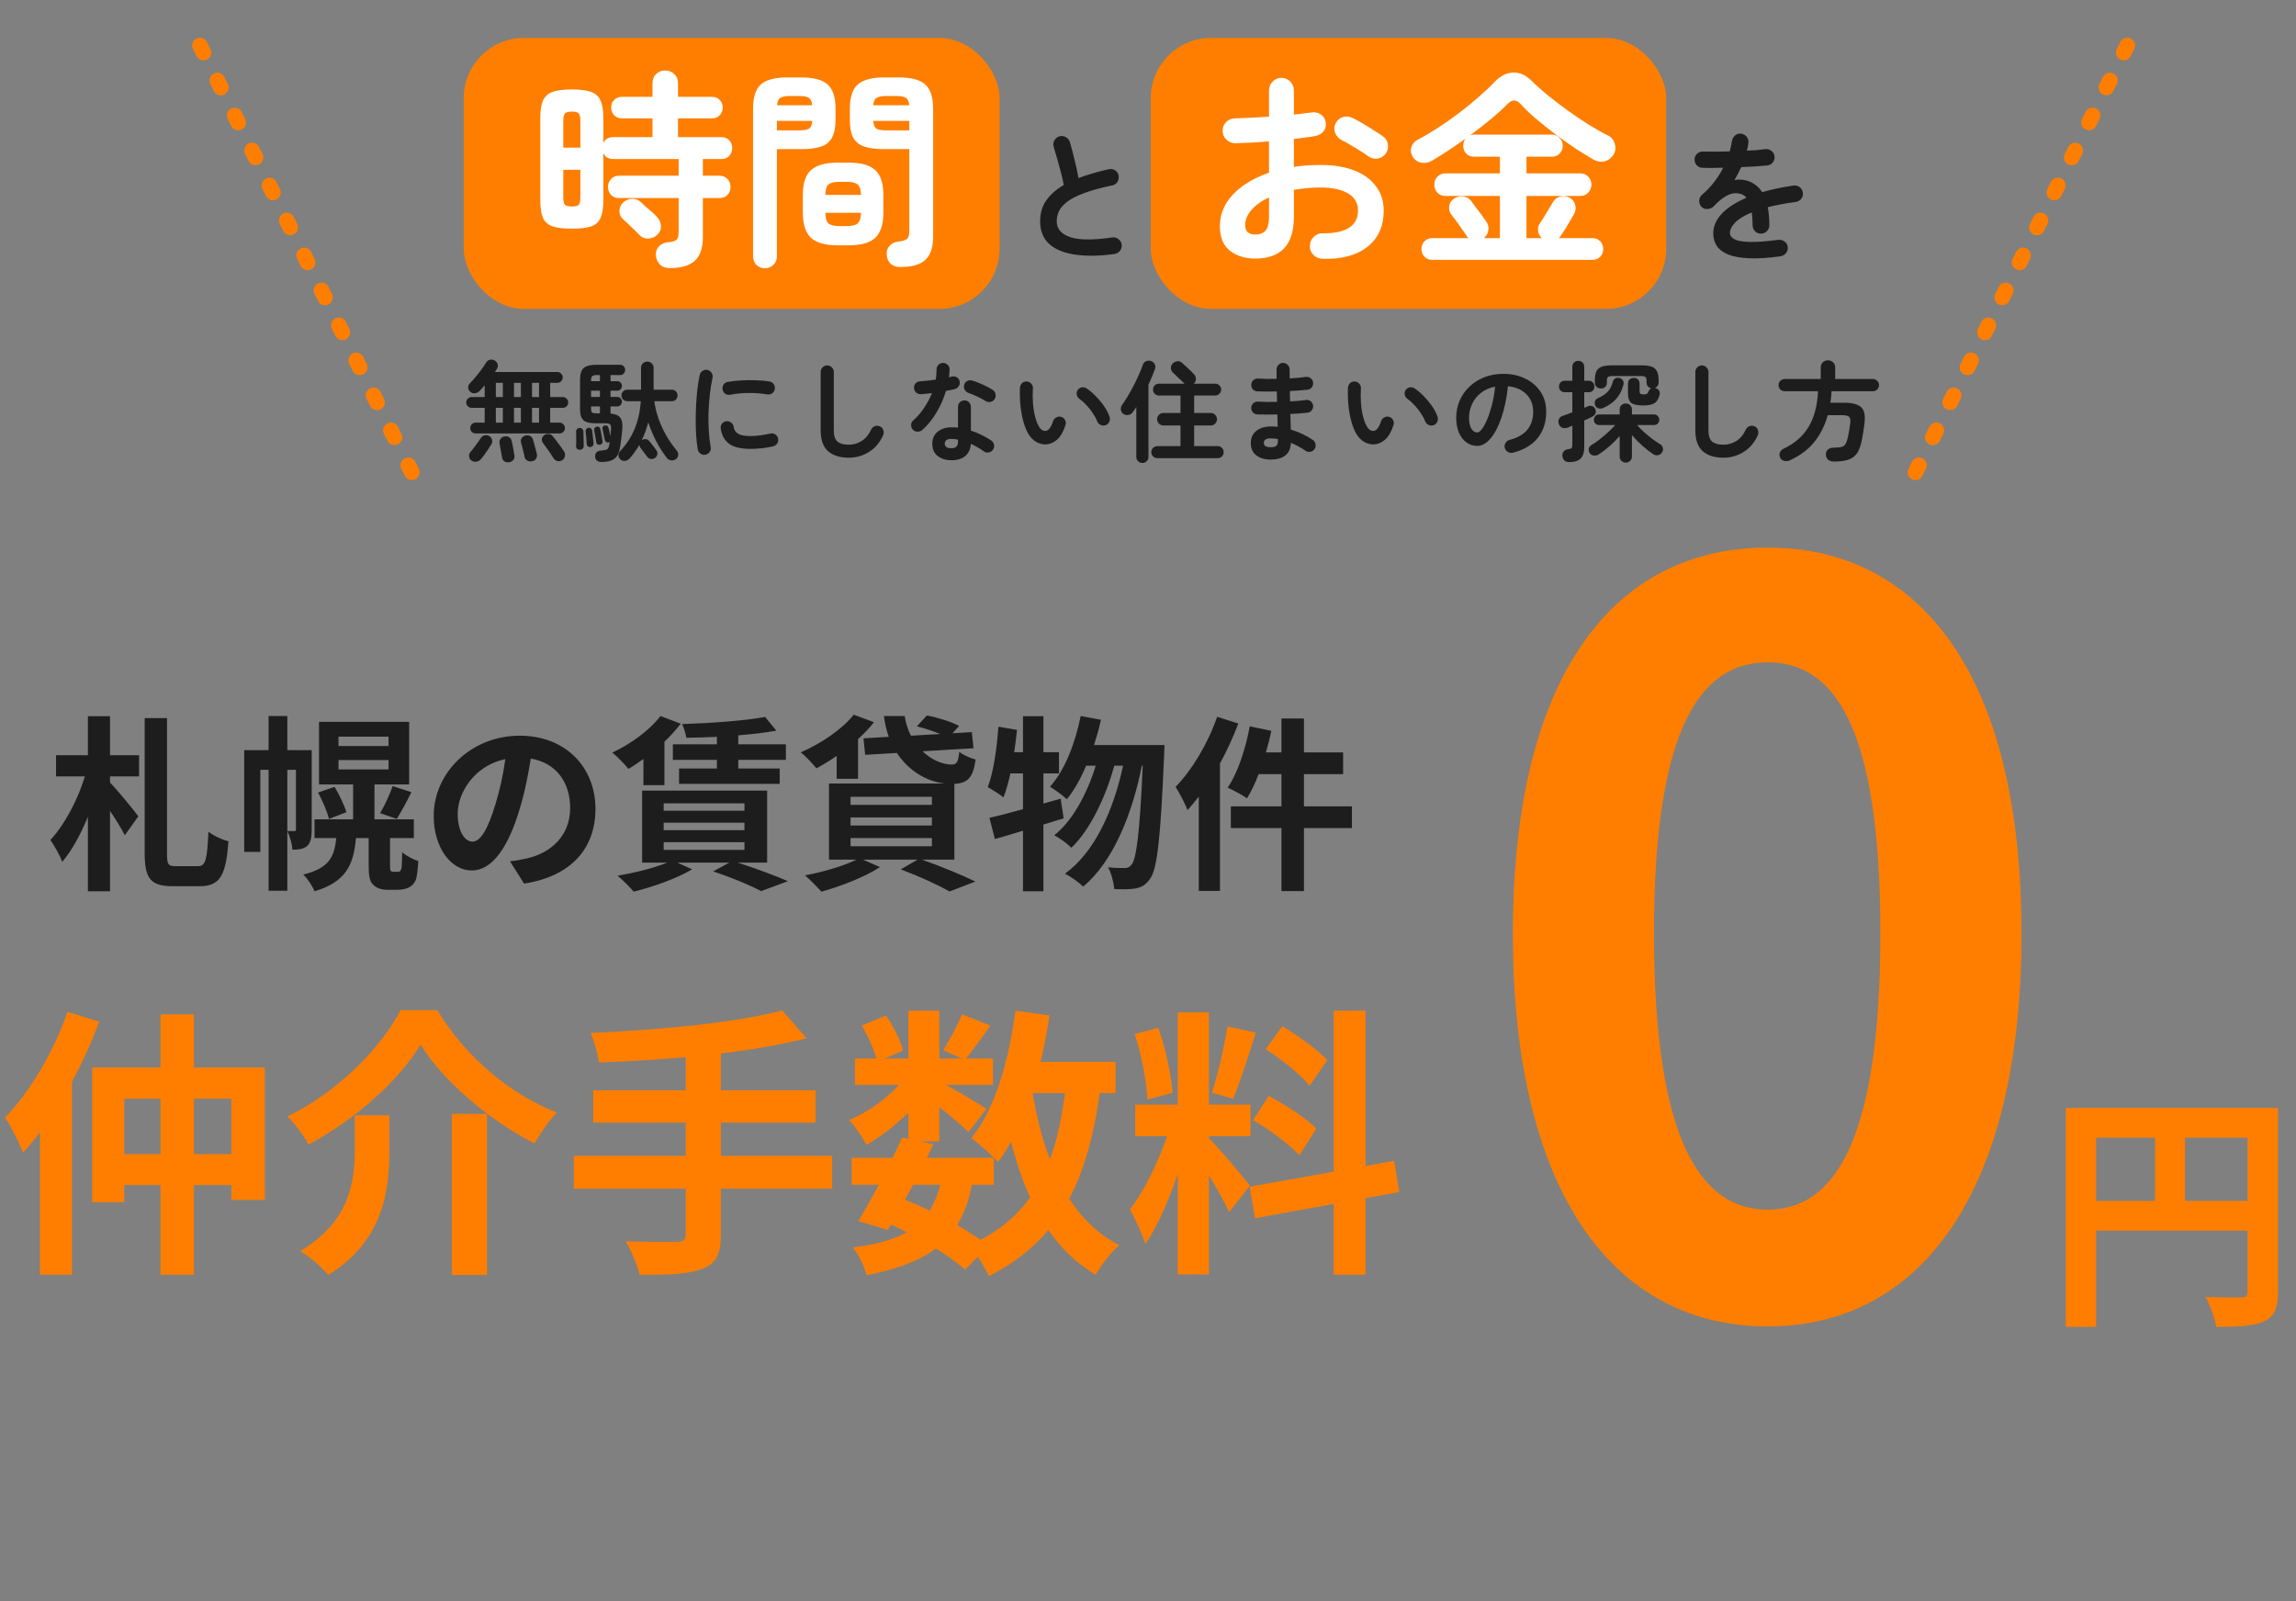 <svg width="294" height="205" viewBox="0 0 294 205" fill="none" xmlns="http://www.w3.org/2000/svg">
<rect x="0" y="0" width="294" height="205" fill="#808080" stroke="none"/>
<path d="M14.088 91.696V96.688H17.808V99.4H14.088V100.192C15 101.104 17.232 103.84 17.712 104.512L15.984 106.936C15.552 106.096 14.832 104.92 14.088 103.816V114.112H11.256V104.56C10.32 106.84 9.192 108.928 7.968 110.344C7.68 109.504 6.96 108.304 6.456 107.536C8.28 105.592 9.984 102.352 10.872 99.4H7.176V96.688H11.256V91.696H14.088ZM22.488 110.896H25.368C26.352 110.896 26.52 110.008 26.688 106.48C27.36 107.008 28.488 107.536 29.256 107.704C28.944 111.928 28.248 113.464 25.608 113.464H22.128C19.296 113.464 18.528 112.48 18.528 109.264V91.936H21.384V109.288C21.384 110.68 21.528 110.896 22.488 110.896ZM39.912 96.04V106.24C39.912 107.128 39.816 107.896 39.312 108.328C38.808 108.712 38.28 108.784 37.44 108.784C37.416 108.136 37.128 107.056 36.792 106.408H37.704C37.848 106.408 37.896 106.36 37.896 106.168V98.56H36.792V114.04H34.392V98.56H33.336V109.072H31.272V96.04H34.392V91.672H36.792V96.04H39.912ZM43.344 97.312V98.512H49.752V97.312H43.344ZM43.344 94.312V95.512H49.752V94.312H43.344ZM50.328 111.616H50.808C50.952 111.616 51.12 111.616 51.192 111.568C51.288 111.496 51.36 111.352 51.432 111.04C51.456 110.728 51.48 110.032 51.504 109.12C51.984 109.552 52.896 110.032 53.568 110.248C53.496 111.208 53.4 112.264 53.232 112.672C53.04 113.128 52.728 113.44 52.344 113.632C51.984 113.824 51.384 113.92 50.928 113.92H49.56C48.936 113.92 48.24 113.728 47.832 113.32C47.4 112.912 47.208 112.384 47.208 110.848V107.296H45.576C45.288 110.752 44.28 112.912 40.272 114.112C40.032 113.488 39.384 112.48 38.832 111.976C42.096 111.16 42.816 109.768 43.056 107.296H40.272V104.896H45.216V100.432H40.848V92.416H52.392V100.432H47.952V104.896H52.992V107.296H49.944V110.92C49.944 111.232 49.968 111.424 50.04 111.496C50.112 111.592 50.208 111.616 50.328 111.616ZM40.728 101.464L42.84 100.744C43.44 101.728 44.112 103.12 44.352 103.984L42.12 104.848C41.928 103.96 41.304 102.544 40.728 101.464ZM50.808 104.848L48.672 104.104C49.248 103.168 49.92 101.68 50.28 100.648L52.68 101.416C52.056 102.688 51.36 103.96 50.808 104.848ZM76.248 103.552C76.248 108.616 73.152 112.192 67.104 113.128L65.304 110.272C66.216 110.176 66.888 110.032 67.536 109.888C70.608 109.168 73.008 106.96 73.008 103.456C73.008 100.144 71.208 97.672 67.968 97.12C67.632 99.16 67.224 101.368 66.528 103.624C65.088 108.472 63.024 111.448 60.408 111.448C57.744 111.448 55.536 108.52 55.536 104.464C55.536 98.92 60.336 94.192 66.552 94.192C72.504 94.192 76.248 98.32 76.248 103.552ZM58.608 104.152C58.608 106.576 59.568 107.752 60.504 107.752C61.512 107.752 62.448 106.24 63.432 103C63.984 101.224 64.44 99.184 64.704 97.192C60.744 98.008 58.608 101.512 58.608 104.152ZM91.8 95.296V94.336C90.456 94.408 89.136 94.432 87.888 94.456C87.816 93.976 87.576 93.184 87.336 92.704C91.056 92.584 95.4 92.272 97.968 91.792L99.408 93.544C97.992 93.808 96.312 94 94.536 94.144V95.296H100.632V97.288H94.536V98.392H99.84V100.36H86.952V98.392H91.8V97.288H86.16V95.296H91.8ZM82.392 100.528V97.168C81.744 97.648 81.096 98.08 80.472 98.44C80.016 97.888 79.032 96.832 78.408 96.352C80.736 95.272 83.16 93.52 84.576 91.672L87.168 92.656C86.568 93.424 85.872 94.216 85.08 94.96V100.528H82.392ZM84.984 107.824V108.808H95.328V107.824H84.984ZM84.984 105.328V106.288H95.328V105.328H84.984ZM84.984 102.856V103.792H95.328V102.856H84.984ZM98.232 110.44H94.464C96.792 111.184 99.336 112.144 100.896 112.816L97.464 114.088C96.12 113.368 93.72 112.36 91.32 111.568L93.384 110.44H86.736L88.632 111.304C86.64 112.48 83.592 113.56 81.144 114.16C80.688 113.608 79.68 112.6 79.08 112.12C81.312 111.736 83.76 111.136 85.44 110.44H82.224V101.224H98.232V110.44ZM107.136 99.712V96.784C106.272 97.384 105.384 97.912 104.544 98.368C104.088 97.816 103.128 96.76 102.528 96.328C105.12 95.2 107.784 93.424 109.32 91.504L111.912 92.464C111.336 93.208 110.64 93.928 109.872 94.624V99.712H107.136ZM108.912 107.296V108.352H119.328V107.296H108.912ZM108.912 104.656V105.688H119.328V104.656H108.912ZM108.912 102.016V103.048H119.328V102.016H108.912ZM122.208 110.056H118.056C120.504 110.92 123.264 112.072 124.896 112.864L121.584 114.136C120.216 113.344 117.768 112.216 115.344 111.304L117.504 110.056H110.496L112.68 111.016C110.688 112.312 107.616 113.488 105.192 114.16C104.688 113.608 103.68 112.576 103.08 112.072C105.408 111.64 108.024 110.872 109.68 110.056H106.152V100.312H120.984C118.56 100.048 116.328 98.632 114.84 96.4L110.784 96.64L110.568 94.528L113.808 94.336C113.52 93.52 113.304 92.632 113.184 91.672H115.848C115.968 92.584 116.256 93.424 116.64 94.192L120.384 93.976C119.472 93.592 118.344 93.232 117.408 92.992L118.68 91.6C120 91.84 121.848 92.416 122.808 92.944L121.968 93.88L124.44 93.736L124.656 95.8L118.128 96.184C119.256 97.264 120.624 97.888 121.92 97.888C122.544 97.864 122.712 97.48 122.832 96.256C123.36 96.688 124.272 97.072 124.92 97.24C124.608 99.64 123.864 100.264 122.208 100.36V110.056ZM135.816 102.256L136.2 104.776C135.336 105.016 134.496 105.304 133.608 105.568V114.112H130.992V106.36C129.696 106.744 128.496 107.128 127.392 107.416L126.696 104.704C127.896 104.44 129.36 104.056 130.992 103.6V99.016H129.384C129.12 100.192 128.832 101.224 128.496 102.088C128.064 101.728 127.008 101.08 126.48 100.768C127.224 98.872 127.632 95.872 127.848 93.04L130.224 93.448C130.128 94.408 130.008 95.344 129.864 96.304H130.992V91.696H133.608V96.304H135.6V99.016H133.608V102.88L135.816 102.256ZM140.088 95.392H149.112C149.112 95.392 149.088 96.352 149.064 96.688C148.608 107.392 148.176 111.304 147.264 112.504C146.712 113.32 146.184 113.584 145.392 113.752C144.72 113.872 143.712 113.872 142.68 113.824C142.608 113.008 142.32 111.832 141.888 111.04C142.776 111.136 143.568 111.136 144.024 111.136C144.384 111.136 144.624 111.04 144.912 110.68C145.512 109.912 145.944 106.648 146.328 98.032H146.208C145.032 104.08 142.56 110.32 138.696 113.512C138.144 112.96 137.16 112.264 136.368 111.856C140.208 109.096 142.608 103.648 143.808 98.032H142.68C141.624 101.944 139.608 106.24 137.184 108.544C136.656 107.992 135.744 107.344 135 106.936C137.376 105.064 139.248 101.512 140.304 98.032H139.08C138.384 99.688 137.544 101.176 136.608 102.328C136.152 101.872 135.024 101.08 134.448 100.72C136.344 98.632 137.664 95.2 138.384 91.672L140.976 92.152C140.736 93.256 140.424 94.336 140.088 95.392ZM155.856 91.768L158.568 92.632C157.92 94.336 157.128 96.088 156.216 97.744V114.064H153.504V101.992C153.024 102.592 152.544 103.192 152.064 103.72C151.8 103 151.008 101.464 150.528 100.744C152.64 98.584 154.68 95.176 155.856 91.768ZM173.112 103.24V106.024H166.968V114.088H164.088V106.024H157.608V103.24H164.088V99.112H161.16C160.728 100.288 160.2 101.368 159.672 102.208C159.144 101.824 157.896 101.152 157.2 100.84C158.496 98.968 159.48 95.92 160.032 92.992L162.792 93.568C162.6 94.504 162.36 95.416 162.096 96.328H164.088V91.984H166.968V96.328H171.984V99.112H166.968V103.24H173.112Z" fill="#1D1D1D"/>
<path d="M8.64 129.544L12.708 130.804C10.44 136.924 6.804 143.44 2.952 147.58C2.556 146.5 1.368 144.124 0.648 143.08C3.816 139.804 6.876 134.692 8.64 129.544ZM5.112 139.552L9.18 135.448L9.216 135.484V163.204H5.112V139.552ZM11.808 136.672H33.912V153.628H29.628V140.668H15.912V153.916H11.808V136.672ZM14.112 147.76H31.896V151.72H14.112V147.76ZM20.556 129.868H24.84V163.204H20.556V129.868ZM53.856 133.756C51.048 138.364 45.54 143.332 39.492 146.536C38.952 145.456 37.728 143.836 36.792 142.936C43.2 139.876 48.816 134.116 51.3 129.328H55.98C59.688 135.412 65.412 140.164 71.316 142.432C70.2 143.584 69.228 145.06 68.436 146.392C62.676 143.476 56.772 138.436 53.856 133.756ZM57.852 142.612H62.352V163.24H57.852V142.612ZM45.432 142.792H49.86V147.256C49.86 152.368 49.14 158.812 42.048 163.24C41.292 162.304 39.6 160.864 38.448 160.18C44.784 156.4 45.432 151.324 45.432 147.148V142.792ZM100.152 129.364L103.284 132.928C95.868 134.836 85.5 135.736 76.68 136.024C76.572 134.944 76.032 133.18 75.636 132.244C84.312 131.884 94.248 130.948 100.152 129.364ZM75.96 139.588H104.436V143.728H75.96V139.588ZM73.476 147.976H106.56V152.188H73.476V147.976ZM87.804 134.44H92.304V158.092C92.304 160.648 91.656 161.8 89.928 162.448C88.2 163.132 85.572 163.24 81.9 163.204C81.612 161.98 80.784 160.036 80.136 158.92C82.8 159.028 85.824 158.992 86.652 158.992C87.48 158.992 87.804 158.74 87.804 158.02V134.44ZM109.044 148.228H127.26V151.684H109.044V148.228ZM109.476 135.52H127.152V138.904H109.476V135.52ZM115.524 145.636L119.52 146.5C117.756 150.208 115.416 154.6 113.688 157.48L109.908 156.328C111.6 153.556 113.976 149.056 115.524 145.636ZM120.636 150.64L124.596 150.964C123.3 158.524 119.52 161.548 110.952 163.276C110.7 162.088 109.908 160.576 109.188 159.712C116.352 158.812 119.484 156.544 120.636 150.64ZM123.192 129.868L126.828 131.308C125.64 132.928 124.488 134.584 123.552 135.7L120.78 134.44C121.608 133.18 122.616 131.236 123.192 129.868ZM116.316 129.4H120.276V146.14H116.316V129.4ZM110.34 131.308L113.436 130.012C114.408 131.38 115.308 133.216 115.632 134.512L112.32 135.952C112.068 134.692 111.24 132.784 110.34 131.308ZM116.424 137.212L119.232 138.904C117.432 141.748 113.976 144.88 110.952 146.572C110.448 145.636 109.512 144.196 108.72 143.404C111.636 142.216 114.876 139.66 116.424 137.212ZM119.916 138.256C121.212 138.868 125.316 141.28 126.324 141.964L124.02 144.952C122.688 143.62 119.484 141.064 117.9 139.948L119.916 138.256ZM129.636 135.952H142.848V139.948H129.636V135.952ZM130.032 129.4L134.388 130.012C133.272 137.464 131.112 144.376 127.8 148.768C127.116 147.976 125.352 146.428 124.38 145.708C127.404 142.036 129.168 135.844 130.032 129.4ZM136.548 138.4L140.976 138.796C139.428 151.108 135.72 158.812 126.612 163.384C126.18 162.34 124.92 160.36 124.128 159.424C132.336 155.824 135.468 149.056 136.548 138.4ZM132.084 139.156C133.524 148.264 136.692 156.04 143.316 159.424C142.308 160.288 140.94 162.016 140.292 163.204C133.056 158.884 129.924 150.532 128.16 139.768L132.084 139.156ZM113.076 156.364L115.38 153.412C119.628 155.032 124.128 157.552 126.576 159.496L123.588 162.556C121.284 160.54 117.108 158.02 113.076 156.364ZM150.804 129.616H154.8V163.168H150.804V129.616ZM145.368 141.424H160.128V145.456H145.368V141.424ZM150.048 143.584L152.424 144.736C151.272 149.56 149.04 155.824 146.664 159.28C146.268 157.948 145.332 156.04 144.684 154.816C146.844 152.152 149.04 147.148 150.048 143.584ZM154.728 145.672C155.772 146.608 159.264 150.784 160.056 151.792L157.392 155.176C156.456 153.124 154.044 149.128 152.748 147.364L154.728 145.672ZM145.296 132.388L148.32 131.596C149.256 134.224 149.976 137.644 150.156 139.912L146.916 140.776C146.844 138.508 146.16 135.016 145.296 132.388ZM157.176 131.416L160.812 132.208C159.876 135.124 158.796 138.544 157.896 140.668L155.196 139.912C155.916 137.608 156.78 133.972 157.176 131.416ZM170.784 129.4H174.852V163.204H170.784V129.4ZM160.02 151.936L178.524 148.624L179.172 152.62L160.704 155.968L160.02 151.936ZM162.072 134.332L164.196 131.38C166.212 132.604 168.768 134.404 169.956 135.736L167.688 139.012C166.608 137.608 164.088 135.628 162.072 134.332ZM160.452 143.404L162.468 140.308C164.556 141.424 167.256 143.152 168.552 144.484L166.392 147.904C165.168 146.572 162.54 144.628 160.452 143.404Z" fill="#FF7E00"/>
<path d="M264.528 141.848H289.648V145.656H268.4V169.88H264.528V141.848ZM287.792 141.848H291.696V165.368C291.696 167.448 291.248 168.536 289.904 169.176C288.592 169.784 286.672 169.88 283.792 169.88C283.632 168.792 282.96 167.032 282.416 166.04C284.272 166.136 286.352 166.104 286.992 166.104C287.6 166.104 287.792 165.912 287.792 165.336V141.848ZM266.64 153.752H289.68V157.56H266.64V153.752ZM275.952 143.928H279.792V155.64H275.952V143.928Z" fill="#FF7E00"/>
<path d="M226.35 169.82C206.72 169.82 193.72 152.79 193.72 119.51C193.72 86.36 206.72 70.11 226.35 70.11C245.85 70.11 258.85 86.36 258.85 119.51C258.85 152.79 245.85 169.82 226.35 169.82ZM226.35 154.87C234.67 154.87 240.78 146.55 240.78 119.51C240.78 92.6 234.67 84.8 226.35 84.8C218.03 84.8 211.79 92.6 211.79 119.51C211.79 146.55 218.03 154.87 226.35 154.87Z" fill="#FF7E00"/>
<rect x="59.381" y="4.855" width="68.618" height="34.694" rx="7.71" fill="#FF7E00"/>
<rect x="147.357" y="4.855" width="66" height="34.694" rx="7.71" fill="#FF7E00"/>
<path d="M85.792 34.322C85.234 34.322 84.802 34.169 84.496 33.863C84.208 33.557 84.037 33.179 83.983 32.729C83.947 32.261 84.073 31.874 84.361 31.568C84.667 31.244 85.045 31.064 85.495 31.028C86.071 30.974 86.449 30.866 86.629 30.704C86.809 30.524 86.899 30.182 86.899 29.678V25.358H79.285C78.835 25.358 78.484 25.223 78.232 24.953C77.98 24.665 77.854 24.323 77.854 23.927C77.854 23.531 77.98 23.198 78.232 22.928C78.484 22.64 78.835 22.496 79.285 22.496H86.899V20.363H78.529C77.917 20.363 77.494 20.111 77.26 19.607V25.628C77.26 26.582 77.143 27.329 76.909 27.869C76.693 28.391 76.297 28.76 75.721 28.976C75.145 29.174 74.317 29.273 73.237 29.273C72.157 29.273 71.32 29.174 70.726 28.976C70.15 28.76 69.745 28.391 69.511 27.869C69.295 27.329 69.187 26.582 69.187 25.628V15.125C69.187 14.171 69.295 13.433 69.511 12.911C69.745 12.371 70.15 11.993 70.726 11.777C71.32 11.561 72.157 11.453 73.237 11.453C74.317 11.453 75.145 11.561 75.721 11.777C76.297 11.993 76.693 12.371 76.909 12.911C77.143 13.433 77.26 14.171 77.26 15.125V18.311C77.494 17.807 77.917 17.555 78.529 17.555H83.551V15.152H79.636C79.222 15.152 78.889 15.017 78.637 14.747C78.385 14.477 78.259 14.153 78.259 13.775C78.259 13.379 78.385 13.055 78.637 12.803C78.889 12.533 79.222 12.398 79.636 12.398H83.551V10.67C83.551 10.166 83.704 9.77 84.01 9.482C84.334 9.176 84.721 9.023 85.171 9.023C85.639 9.023 86.026 9.176 86.332 9.482C86.656 9.77 86.818 10.166 86.818 10.67V12.398H91.165C91.597 12.398 91.93 12.533 92.164 12.803C92.416 13.055 92.542 13.379 92.542 13.775C92.542 14.153 92.416 14.477 92.164 14.747C91.93 15.017 91.597 15.152 91.165 15.152H86.818V17.555H92.353C92.785 17.555 93.127 17.69 93.379 17.96C93.631 18.23 93.757 18.563 93.757 18.959C93.757 19.355 93.631 19.688 93.379 19.958C93.127 20.228 92.785 20.363 92.353 20.363H90.004V22.496H92.11C92.56 22.496 92.911 22.64 93.163 22.928C93.415 23.198 93.541 23.531 93.541 23.927C93.541 24.323 93.415 24.665 93.163 24.953C92.911 25.223 92.56 25.358 92.11 25.358H90.004V30.353C90.004 31.739 89.662 32.747 88.978 33.377C88.294 34.007 87.232 34.322 85.792 34.322ZM81.877 30.083C81.733 29.921 81.526 29.714 81.256 29.462C80.986 29.192 80.716 28.931 80.446 28.679C80.176 28.427 79.96 28.229 79.798 28.085C79.492 27.815 79.33 27.473 79.312 27.059C79.312 26.627 79.456 26.267 79.744 25.979C80.05 25.655 80.428 25.484 80.878 25.466C81.328 25.43 81.724 25.565 82.066 25.871C82.21 25.997 82.408 26.186 82.66 26.438C82.93 26.672 83.2 26.906 83.47 27.14C83.74 27.374 83.938 27.563 84.064 27.707C84.406 28.049 84.595 28.445 84.631 28.895C84.667 29.327 84.514 29.714 84.172 30.056C83.866 30.362 83.479 30.524 83.011 30.542C82.561 30.56 82.183 30.407 81.877 30.083ZM73.237 26.438C73.687 26.438 73.975 26.366 74.101 26.222C74.245 26.078 74.317 25.754 74.317 25.25V21.74H72.13V25.25C72.13 25.754 72.202 26.078 72.346 26.222C72.49 26.366 72.787 26.438 73.237 26.438ZM72.13 18.905H74.317V15.503C74.317 14.999 74.245 14.675 74.101 14.531C73.975 14.369 73.687 14.288 73.237 14.288C72.787 14.288 72.49 14.369 72.346 14.531C72.202 14.675 72.13 14.999 72.13 15.503V18.905ZM115.276 34.187C114.754 34.187 114.34 34.043 114.034 33.755C113.746 33.485 113.584 33.116 113.548 32.648C113.494 32.216 113.602 31.838 113.872 31.514C114.142 31.19 114.502 31.001 114.952 30.947C115.636 30.857 116.05 30.722 116.194 30.542C116.356 30.362 116.437 30.02 116.437 29.516V19.094H113.224C112.18 19.094 111.334 18.986 110.686 18.77C110.038 18.554 109.561 18.176 109.255 17.636C108.967 17.078 108.823 16.304 108.823 15.314V13.937C108.823 12.443 109.165 11.399 109.849 10.805C110.533 10.211 111.658 9.914 113.224 9.914H115.114C116.68 9.914 117.796 10.211 118.462 10.805C119.146 11.399 119.488 12.443 119.488 13.937V30.299C119.488 31.667 119.155 32.657 118.489 33.269C117.841 33.881 116.77 34.187 115.276 34.187ZM97.942 34.349C97.528 34.349 97.168 34.205 96.862 33.917C96.574 33.629 96.43 33.26 96.43 32.81V13.91C96.43 12.434 96.763 11.399 97.429 10.805C98.113 10.211 99.238 9.914 100.804 9.914H102.586C104.17 9.914 105.295 10.211 105.961 10.805C106.645 11.399 106.987 12.434 106.987 13.91V15.314C106.987 16.304 106.834 17.078 106.528 17.636C106.24 18.176 105.772 18.554 105.124 18.77C104.494 18.986 103.648 19.094 102.586 19.094H99.481V32.81C99.481 33.26 99.328 33.629 99.022 33.917C98.734 34.205 98.374 34.349 97.942 34.349ZM107.257 31.406C105.673 31.406 104.53 31.082 103.828 30.434C103.144 29.768 102.802 28.697 102.802 27.221V24.98C102.802 23.486 103.144 22.424 103.828 21.794C104.53 21.146 105.673 20.822 107.257 20.822H108.688C110.272 20.822 111.406 21.146 112.09 21.794C112.774 22.424 113.116 23.486 113.116 24.98V27.221C113.116 28.697 112.774 29.768 112.09 30.434C111.406 31.082 110.272 31.406 108.688 31.406H107.257ZM107.581 28.949H108.337C109.075 28.949 109.57 28.832 109.822 28.598C110.092 28.364 110.236 27.914 110.254 27.248H105.691C105.691 27.914 105.817 28.364 106.069 28.598C106.339 28.832 106.843 28.949 107.581 28.949ZM105.691 24.953H110.254C110.236 24.287 110.092 23.846 109.822 23.63C109.57 23.396 109.075 23.279 108.337 23.279H107.581C106.843 23.279 106.339 23.396 106.069 23.63C105.817 23.846 105.691 24.287 105.691 24.953ZM113.548 16.691H116.437V15.476H111.82C111.856 15.98 111.991 16.313 112.225 16.475C112.477 16.619 112.918 16.691 113.548 16.691ZM99.481 16.691H102.289C102.919 16.691 103.351 16.619 103.585 16.475C103.837 16.313 103.981 15.98 104.017 15.476H99.481V16.691ZM111.82 13.478H116.437C116.383 12.992 116.239 12.677 116.005 12.533C115.771 12.371 115.339 12.29 114.709 12.29H113.548C112.936 12.29 112.504 12.371 112.252 12.533C112 12.677 111.856 12.992 111.82 13.478ZM99.508 13.478H103.99C103.954 12.992 103.819 12.677 103.585 12.533C103.351 12.371 102.919 12.29 102.289 12.29H101.209C100.597 12.29 100.165 12.371 99.913 12.533C99.679 12.677 99.544 12.992 99.508 13.478ZM169.327 33.134C168.877 33.116 168.49 32.945 168.166 32.621C167.86 32.315 167.716 31.937 167.734 31.487C167.734 31.019 167.896 30.632 168.22 30.326C168.544 30.002 168.931 29.849 169.381 29.867C170.857 29.885 171.973 29.651 172.729 29.165C173.503 28.679 173.89 27.941 173.89 26.951C173.89 25.997 173.467 25.268 172.621 24.764C171.793 24.26 170.605 24.008 169.057 24.008C168.445 24.008 167.86 24.035 167.302 24.089C166.744 24.143 166.204 24.215 165.682 24.305V27.707C165.682 29.561 165.259 30.929 164.413 31.811C163.567 32.675 162.343 33.107 160.741 33.107C159.445 33.107 158.365 32.774 157.501 32.108C156.637 31.442 156.205 30.38 156.205 28.922C156.205 27.428 156.763 26.087 157.879 24.899C159.013 23.711 160.552 22.784 162.496 22.118V18.095C161.722 18.167 160.966 18.221 160.228 18.257C159.508 18.293 158.833 18.32 158.203 18.338C157.753 18.338 157.366 18.185 157.042 17.879C156.718 17.573 156.556 17.195 156.556 16.745C156.556 16.295 156.709 15.917 157.015 15.611C157.339 15.305 157.726 15.152 158.176 15.152C158.806 15.134 159.49 15.107 160.228 15.071C160.966 15.035 161.722 14.99 162.496 14.936V11.615C162.496 11.147 162.649 10.76 162.955 10.454C163.261 10.13 163.639 9.968 164.089 9.968C164.539 9.968 164.917 10.13 165.223 10.454C165.529 10.76 165.682 11.147 165.682 11.615V14.666C166.096 14.63 166.483 14.585 166.843 14.531C167.203 14.477 167.554 14.432 167.896 14.396C168.346 14.324 168.751 14.405 169.111 14.639C169.471 14.873 169.687 15.215 169.759 15.665C169.831 16.115 169.732 16.502 169.462 16.826C169.192 17.15 168.832 17.348 168.382 17.42C168.004 17.492 167.581 17.555 167.113 17.609C166.663 17.663 166.186 17.726 165.682 17.798V21.362C166.762 21.2 167.905 21.119 169.111 21.119C170.767 21.119 172.198 21.353 173.404 21.821C174.61 22.289 175.537 22.964 176.185 23.846C176.851 24.71 177.184 25.745 177.184 26.951C177.184 28.949 176.491 30.497 175.105 31.595C173.719 32.693 171.793 33.206 169.327 33.134ZM175.213 20.012C174.925 19.796 174.574 19.562 174.16 19.31C173.746 19.04 173.332 18.788 172.918 18.554C172.504 18.302 172.144 18.104 171.838 17.96C171.442 17.762 171.154 17.456 170.974 17.042C170.812 16.628 170.821 16.223 171.001 15.827C171.217 15.395 171.532 15.116 171.946 14.99C172.378 14.864 172.792 14.9 173.188 15.098C173.566 15.278 173.998 15.512 174.484 15.8C174.97 16.088 175.447 16.385 175.915 16.691C176.401 16.979 176.797 17.24 177.103 17.474C177.463 17.726 177.67 18.068 177.724 18.5C177.778 18.932 177.679 19.328 177.427 19.688C177.157 20.03 176.806 20.237 176.374 20.309C175.96 20.363 175.573 20.264 175.213 20.012ZM160.741 30.029C161.281 30.029 161.704 29.876 162.01 29.57C162.334 29.264 162.496 28.643 162.496 27.707V25.277C161.524 25.727 160.768 26.267 160.228 26.897C159.706 27.509 159.445 28.148 159.445 28.814C159.445 29.624 159.877 30.029 160.741 30.029ZM183.421 33.269C182.989 33.269 182.647 33.134 182.395 32.864C182.143 32.594 182.017 32.27 182.017 31.892C182.017 31.496 182.143 31.163 182.395 30.893C182.647 30.623 182.989 30.488 183.421 30.488H188.065C188.011 30.452 187.957 30.407 187.903 30.353C187.867 30.299 187.831 30.245 187.795 30.191C187.651 29.957 187.453 29.669 187.201 29.327C186.967 28.967 186.724 28.625 186.472 28.301C186.22 27.959 186.022 27.698 185.878 27.518C185.626 27.212 185.518 26.861 185.554 26.465C185.608 26.051 185.788 25.727 186.094 25.493C186.454 25.223 186.85 25.106 187.282 25.142C187.714 25.178 188.074 25.367 188.362 25.709C188.506 25.889 188.704 26.159 188.956 26.519C189.226 26.861 189.487 27.203 189.739 27.545C189.991 27.887 190.18 28.157 190.306 28.355C190.558 28.697 190.648 29.075 190.576 29.489C190.522 29.885 190.333 30.218 190.009 30.488H192.061V25.088H185.095C184.645 25.088 184.294 24.944 184.042 24.656C183.79 24.368 183.664 24.026 183.664 23.63C183.664 23.234 183.79 22.901 184.042 22.631C184.294 22.343 184.645 22.199 185.095 22.199H192.061V20.066H188.767C188.335 20.066 187.993 19.931 187.741 19.661C187.489 19.391 187.363 19.058 187.363 18.662C187.363 18.302 187.462 17.996 187.66 17.744C186.904 18.284 186.148 18.806 185.392 19.31C184.654 19.796 183.961 20.228 183.313 20.606C182.881 20.84 182.431 20.912 181.963 20.822C181.513 20.732 181.162 20.489 180.91 20.093C180.658 19.679 180.595 19.265 180.721 18.851C180.865 18.419 181.126 18.104 181.504 17.906C182.332 17.474 183.205 16.961 184.123 16.367C185.041 15.773 185.95 15.134 186.85 14.45C187.75 13.766 188.587 13.082 189.361 12.398C190.153 11.714 190.837 11.066 191.413 10.454C192.151 9.698 192.934 9.311 193.762 9.293C194.59 9.257 195.355 9.59 196.057 10.292C196.633 10.868 197.326 11.489 198.136 12.155C198.964 12.821 199.837 13.487 200.755 14.153C201.673 14.819 202.582 15.431 203.482 15.989C204.382 16.547 205.201 17.006 205.939 17.366C206.353 17.564 206.632 17.915 206.776 18.419C206.92 18.923 206.866 19.382 206.614 19.796C206.326 20.246 205.939 20.534 205.453 20.66C204.967 20.768 204.49 20.687 204.022 20.417C203.338 20.021 202.564 19.544 201.7 18.986C200.854 18.41 199.99 17.798 199.108 17.15C198.244 16.484 197.425 15.827 196.651 15.179C195.877 14.513 195.229 13.892 194.707 13.316C194.167 12.722 193.618 12.713 193.06 13.289C192.484 13.883 191.773 14.531 190.927 15.233C190.081 15.935 189.181 16.637 188.227 17.339C188.371 17.267 188.551 17.231 188.767 17.231H198.676C199.108 17.231 199.45 17.375 199.702 17.663C199.972 17.933 200.107 18.266 200.107 18.662C200.107 19.058 199.972 19.391 199.702 19.661C199.45 19.931 199.108 20.066 198.676 20.066H195.463V22.199H202.348C202.78 22.199 203.122 22.343 203.374 22.631C203.644 22.901 203.779 23.234 203.779 23.63C203.779 24.026 203.644 24.368 203.374 24.656C203.122 24.944 202.78 25.088 202.348 25.088H195.463V30.488H197.434C197.164 30.236 197.002 29.93 196.948 29.57C196.894 29.21 196.975 28.877 197.191 28.571C197.317 28.391 197.488 28.13 197.704 27.788C197.92 27.428 198.136 27.068 198.352 26.708C198.568 26.348 198.73 26.078 198.838 25.898C199.054 25.52 199.369 25.277 199.783 25.169C200.197 25.061 200.593 25.106 200.971 25.304C201.349 25.502 201.592 25.808 201.7 26.222C201.808 26.636 201.763 27.023 201.565 27.383C201.439 27.599 201.268 27.896 201.052 28.274C200.836 28.634 200.62 28.994 200.404 29.354C200.188 29.696 200.008 29.966 199.864 30.164C199.828 30.236 199.783 30.299 199.729 30.353C199.693 30.389 199.648 30.434 199.594 30.488H203.887C204.319 30.488 204.661 30.623 204.913 30.893C205.165 31.163 205.291 31.496 205.291 31.892C205.291 32.27 205.165 32.594 204.913 32.864C204.661 33.134 204.319 33.269 203.887 33.269H183.421Z" fill="white"/>
<path d="M142.693 32.522C140.761 32.786 139.081 32.81 137.653 32.594C136.225 32.39 135.121 31.934 134.341 31.226C133.573 30.518 133.189 29.558 133.189 28.346C133.189 27.29 133.453 26.39 133.981 25.646C134.521 24.89 135.265 24.236 136.213 23.684C136.129 23.216 136.009 22.682 135.853 22.082C135.697 21.482 135.535 20.888 135.367 20.3C135.199 19.7 135.049 19.196 134.917 18.788C134.833 18.512 134.863 18.242 135.007 17.978C135.163 17.714 135.379 17.54 135.655 17.456C135.955 17.372 136.231 17.408 136.483 17.564C136.747 17.708 136.921 17.924 137.005 18.212C137.209 18.908 137.407 19.664 137.599 20.48C137.803 21.284 137.971 22.058 138.103 22.802C138.679 22.574 139.291 22.37 139.939 22.19C140.587 21.998 141.259 21.824 141.955 21.668C142.243 21.596 142.513 21.638 142.765 21.794C143.017 21.95 143.173 22.172 143.233 22.46C143.293 22.76 143.245 23.036 143.089 23.288C142.933 23.528 142.711 23.678 142.423 23.738C140.923 24.05 139.705 24.386 138.769 24.746C137.833 25.094 137.113 25.466 136.609 25.862C136.117 26.246 135.775 26.648 135.583 27.068C135.403 27.476 135.313 27.902 135.313 28.346C135.313 29.294 135.889 29.966 137.041 30.362C138.193 30.746 139.987 30.758 142.423 30.398C142.723 30.35 142.987 30.422 143.215 30.614C143.455 30.794 143.593 31.028 143.629 31.316C143.665 31.616 143.593 31.88 143.413 32.108C143.233 32.348 142.993 32.486 142.693 32.522ZM228.001 32.81C226.393 33.038 225.037 33.122 223.933 33.062C222.829 33.014 221.941 32.852 221.269 32.576C220.609 32.3 220.129 31.934 219.829 31.478C219.529 31.01 219.379 30.482 219.379 29.894C219.379 28.994 219.739 28.154 220.459 27.374C221.191 26.594 222.247 25.91 223.627 25.322C223.435 25.082 223.201 24.92 222.925 24.836C222.325 24.656 221.731 24.722 221.143 25.034C220.567 25.346 220.003 25.802 219.451 26.402C219.247 26.618 218.977 26.738 218.641 26.762C218.317 26.774 218.053 26.672 217.849 26.456C217.657 26.228 217.567 25.964 217.579 25.664C217.603 25.364 217.729 25.118 217.957 24.926C218.545 24.422 219.061 23.876 219.505 23.288C219.961 22.7 220.345 22.094 220.657 21.47C220.141 21.482 219.655 21.494 219.199 21.506C218.755 21.506 218.371 21.5 218.047 21.488C217.747 21.488 217.495 21.386 217.291 21.182C217.087 20.966 216.985 20.708 216.985 20.408C216.997 20.108 217.111 19.862 217.327 19.67C217.543 19.478 217.801 19.388 218.101 19.4C218.521 19.412 219.025 19.418 219.613 19.418C220.213 19.406 220.837 19.394 221.485 19.382C221.545 19.154 221.599 18.932 221.647 18.716C221.695 18.5 221.737 18.284 221.773 18.068C221.821 17.768 221.953 17.528 222.169 17.348C222.385 17.156 222.643 17.078 222.943 17.114C223.243 17.15 223.483 17.282 223.663 17.51C223.843 17.738 223.915 18.002 223.879 18.302C223.867 18.458 223.843 18.62 223.807 18.788C223.771 18.956 223.729 19.124 223.681 19.292C224.137 19.268 224.563 19.244 224.959 19.22C225.355 19.184 225.709 19.142 226.021 19.094C226.321 19.058 226.585 19.13 226.813 19.31C227.053 19.478 227.191 19.712 227.227 20.012C227.263 20.312 227.185 20.576 226.993 20.804C226.813 21.032 226.579 21.158 226.291 21.182C225.847 21.23 225.337 21.272 224.761 21.308C224.185 21.344 223.585 21.374 222.961 21.398C222.697 21.986 222.409 22.538 222.097 23.054C222.385 22.994 222.661 22.976 222.925 23C223.189 23.012 223.441 23.054 223.681 23.126C224.041 23.222 224.389 23.39 224.725 23.63C225.073 23.858 225.379 24.182 225.643 24.602C226.231 24.434 226.855 24.278 227.515 24.134C228.187 23.99 228.895 23.864 229.639 23.756C229.927 23.708 230.191 23.774 230.431 23.954C230.671 24.122 230.809 24.356 230.845 24.656C230.893 24.956 230.827 25.22 230.647 25.448C230.467 25.676 230.227 25.814 229.927 25.862C229.231 25.946 228.589 26.048 228.001 26.168C227.413 26.276 226.867 26.396 226.363 26.528C226.423 26.852 226.471 27.206 226.507 27.59C226.543 27.974 226.561 28.388 226.561 28.832C226.561 29.132 226.453 29.39 226.237 29.606C226.033 29.81 225.781 29.912 225.481 29.912C225.181 29.912 224.929 29.81 224.725 29.606C224.521 29.39 224.419 29.132 224.419 28.832C224.419 28.22 224.383 27.674 224.311 27.194C223.327 27.602 222.613 28.04 222.169 28.508C221.737 28.964 221.521 29.408 221.521 29.84C221.521 30.164 221.713 30.428 222.097 30.632C222.481 30.836 223.123 30.95 224.023 30.974C224.923 30.998 226.153 30.908 227.713 30.704C228.001 30.668 228.265 30.74 228.505 30.92C228.745 31.088 228.883 31.322 228.919 31.622C228.955 31.91 228.883 32.168 228.703 32.396C228.523 32.624 228.289 32.762 228.001 32.81ZM60.916 55.494C60.72 55.494 60.552 55.429 60.412 55.298C60.282 55.158 60.216 54.995 60.216 54.808C60.216 54.612 60.282 54.449 60.412 54.318C60.552 54.178 60.72 54.108 60.916 54.108H62.064V52.218H60.398C60.212 52.218 60.048 52.153 59.908 52.022C59.768 51.882 59.698 51.719 59.698 51.532C59.698 51.336 59.768 51.173 59.908 51.042C60.048 50.902 60.212 50.832 60.398 50.832H62.064V49.334C61.952 49.465 61.84 49.591 61.728 49.712C61.626 49.833 61.523 49.945 61.42 50.048C61.252 50.216 61.052 50.319 60.818 50.356C60.594 50.384 60.389 50.314 60.202 50.146C60.044 50.015 59.96 49.838 59.95 49.614C59.95 49.39 60.025 49.208 60.174 49.068C60.398 48.844 60.641 48.573 60.902 48.256C61.173 47.939 61.425 47.617 61.658 47.29C61.901 46.963 62.092 46.683 62.232 46.45C62.363 46.226 62.536 46.095 62.75 46.058C62.974 46.011 63.18 46.049 63.366 46.17C63.562 46.291 63.684 46.45 63.73 46.646C63.777 46.842 63.744 47.033 63.632 47.22C63.595 47.285 63.553 47.351 63.506 47.416C63.46 47.481 63.413 47.551 63.366 47.626H71.374C71.561 47.626 71.72 47.696 71.85 47.836C71.99 47.967 72.06 48.125 72.06 48.312C72.06 48.508 71.99 48.676 71.85 48.816C71.72 48.947 71.561 49.012 71.374 49.012H70.45V50.832H72.06C72.256 50.832 72.42 50.902 72.55 51.042C72.69 51.173 72.76 51.336 72.76 51.532C72.76 51.719 72.69 51.882 72.55 52.022C72.42 52.153 72.256 52.218 72.06 52.218H70.45V54.108H71.64C71.827 54.108 71.99 54.178 72.13 54.318C72.27 54.449 72.34 54.612 72.34 54.808C72.34 54.995 72.27 55.158 72.13 55.298C71.99 55.429 71.827 55.494 71.64 55.494H60.916ZM71.99 58.924C71.794 59.045 71.584 59.078 71.36 59.022C71.146 58.966 70.982 58.845 70.87 58.658C70.777 58.499 70.646 58.294 70.478 58.042C70.31 57.799 70.138 57.557 69.96 57.314C69.792 57.071 69.648 56.871 69.526 56.712C69.405 56.553 69.358 56.381 69.386 56.194C69.424 55.998 69.522 55.839 69.68 55.718C69.848 55.597 70.035 55.545 70.24 55.564C70.446 55.573 70.618 55.657 70.758 55.816C70.898 55.975 71.062 56.18 71.248 56.432C71.435 56.675 71.617 56.922 71.794 57.174C71.972 57.417 72.112 57.617 72.214 57.776C72.345 57.972 72.387 58.177 72.34 58.392C72.303 58.616 72.186 58.793 71.99 58.924ZM60.356 58.952C60.179 58.821 60.081 58.644 60.062 58.42C60.044 58.196 60.109 58.005 60.258 57.846C60.38 57.715 60.52 57.543 60.678 57.328C60.846 57.113 61.01 56.894 61.168 56.67C61.327 56.446 61.458 56.255 61.56 56.096C61.672 55.909 61.831 55.793 62.036 55.746C62.251 55.69 62.447 55.713 62.624 55.816C62.82 55.919 62.946 56.077 63.002 56.292C63.058 56.497 63.03 56.693 62.918 56.88C62.816 57.048 62.685 57.253 62.526 57.496C62.368 57.739 62.204 57.977 62.036 58.21C61.868 58.443 61.719 58.635 61.588 58.784C61.439 58.961 61.248 59.069 61.014 59.106C60.781 59.153 60.562 59.101 60.356 58.952ZM68.154 59.05C67.921 59.106 67.711 59.078 67.524 58.966C67.338 58.863 67.221 58.709 67.174 58.504C67.146 58.355 67.104 58.168 67.048 57.944C66.992 57.711 66.936 57.482 66.88 57.258C66.824 57.025 66.773 56.838 66.726 56.698C66.661 56.474 66.684 56.278 66.796 56.11C66.908 55.933 67.067 55.816 67.272 55.76C67.487 55.704 67.688 55.723 67.874 55.816C68.061 55.9 68.187 56.059 68.252 56.292C68.299 56.423 68.35 56.609 68.406 56.852C68.472 57.085 68.537 57.319 68.602 57.552C68.668 57.785 68.714 57.972 68.742 58.112C68.789 58.336 68.756 58.537 68.644 58.714C68.542 58.891 68.378 59.003 68.154 59.05ZM65.228 59.176C65.004 59.223 64.799 59.19 64.612 59.078C64.426 58.966 64.318 58.803 64.29 58.588C64.272 58.457 64.239 58.271 64.192 58.028C64.155 57.795 64.113 57.561 64.066 57.328C64.029 57.095 63.996 56.913 63.968 56.782C63.931 56.558 63.968 56.362 64.08 56.194C64.202 56.026 64.365 55.923 64.57 55.886C64.794 55.839 64.995 55.867 65.172 55.97C65.35 56.063 65.466 56.231 65.522 56.474C65.56 56.595 65.602 56.777 65.648 57.02C65.695 57.263 65.737 57.505 65.774 57.748C65.821 57.981 65.854 58.163 65.872 58.294C65.91 58.527 65.868 58.719 65.746 58.868C65.625 59.027 65.452 59.129 65.228 59.176ZM63.492 54.108H64.388V52.218H63.492V54.108ZM68.126 54.108H69.022V52.218H68.126V54.108ZM65.816 54.108H66.698V52.218H65.816V54.108ZM63.492 50.832H64.388V49.012H63.492V50.832ZM68.126 50.832H69.022V49.012H68.126V50.832ZM65.816 50.832H66.698V49.012H65.816V50.832ZM77.016 59.148C76.783 59.148 76.592 59.092 76.442 58.98C76.302 58.868 76.223 58.7 76.204 58.476C76.186 58.261 76.242 58.079 76.372 57.93C76.503 57.781 76.69 57.701 76.932 57.692C77.222 57.664 77.436 57.631 77.576 57.594C77.716 57.557 77.814 57.491 77.87 57.398C77.926 57.305 77.973 57.165 78.01 56.978C78.02 56.922 78.029 56.861 78.038 56.796C78.057 56.731 78.071 56.661 78.08 56.586C78.043 56.614 78.006 56.633 77.968 56.642C77.866 56.679 77.763 56.67 77.66 56.614C77.558 56.558 77.492 56.479 77.464 56.376C77.446 56.264 77.413 56.119 77.366 55.942C77.329 55.755 77.292 55.569 77.254 55.382C77.217 55.195 77.184 55.051 77.156 54.948C77.128 54.845 77.138 54.747 77.184 54.654C77.231 54.561 77.31 54.505 77.422 54.486C77.665 54.421 77.824 54.505 77.898 54.738C77.945 54.869 77.992 55.041 78.038 55.256C78.085 55.471 78.127 55.671 78.164 55.858C78.202 55.531 78.23 55.205 78.248 54.878C78.267 54.607 78.22 54.425 78.108 54.332C78.006 54.239 77.819 54.192 77.548 54.192H76.358C75.836 54.192 75.42 54.141 75.112 54.038C74.814 53.926 74.599 53.739 74.468 53.478C74.338 53.217 74.272 52.848 74.272 52.372V48.62C74.272 47.901 74.426 47.402 74.734 47.122C75.052 46.842 75.598 46.702 76.372 46.702H79.424C79.602 46.702 79.751 46.767 79.872 46.898C79.994 47.029 80.054 47.183 80.054 47.36C80.054 47.537 79.994 47.691 79.872 47.822C79.751 47.953 79.602 48.018 79.424 48.018H78.178V48.802H79.018C79.205 48.802 79.354 48.863 79.466 48.984C79.578 49.096 79.634 49.236 79.634 49.404C79.634 49.572 79.578 49.717 79.466 49.838C79.354 49.959 79.205 50.02 79.018 50.02H78.178V50.818H79.018C79.205 50.818 79.354 50.879 79.466 51C79.578 51.112 79.634 51.252 79.634 51.42C79.634 51.588 79.578 51.733 79.466 51.854C79.354 51.975 79.205 52.036 79.018 52.036H78.178V52.946C78.794 53.002 79.21 53.179 79.424 53.478C79.648 53.767 79.737 54.215 79.69 54.822C79.653 55.307 79.606 55.76 79.55 56.18C79.504 56.591 79.443 57.001 79.368 57.412C79.238 58.075 78.99 58.527 78.626 58.77C78.262 59.022 77.726 59.148 77.016 59.148ZM79.452 58.826C79.275 58.667 79.186 58.485 79.186 58.28C79.196 58.075 79.275 57.893 79.424 57.734C80.227 56.885 80.843 55.937 81.272 54.892C81.702 53.837 81.963 52.661 82.056 51.364H80.32C80.115 51.364 79.938 51.294 79.788 51.154C79.648 51.005 79.578 50.827 79.578 50.622C79.578 50.417 79.648 50.244 79.788 50.104C79.938 49.964 80.115 49.894 80.32 49.894H82.084V47.108C82.084 46.865 82.164 46.669 82.322 46.52C82.481 46.371 82.672 46.296 82.896 46.296C83.111 46.296 83.298 46.371 83.456 46.52C83.615 46.669 83.694 46.865 83.694 47.108V49.894H86.032C86.238 49.894 86.41 49.964 86.55 50.104C86.69 50.244 86.76 50.417 86.76 50.622C86.76 50.827 86.69 51.005 86.55 51.154C86.41 51.294 86.238 51.364 86.032 51.364H83.778C83.89 52.148 84.082 52.923 84.352 53.688C84.632 54.444 84.968 55.163 85.36 55.844C85.762 56.516 86.196 57.132 86.662 57.692C86.802 57.851 86.863 58.037 86.844 58.252C86.835 58.467 86.737 58.644 86.55 58.784C86.373 58.915 86.172 58.966 85.948 58.938C85.724 58.919 85.542 58.821 85.402 58.644C84.889 57.981 84.427 57.258 84.016 56.474C83.615 55.69 83.279 54.887 83.008 54.066C82.906 54.467 82.784 54.859 82.644 55.242C82.514 55.625 82.355 55.998 82.168 56.362C82.336 56.25 82.504 56.203 82.672 56.222C82.85 56.231 82.999 56.311 83.12 56.46C83.251 56.6 83.41 56.796 83.596 57.048C83.792 57.291 83.942 57.491 84.044 57.65C84.166 57.818 84.208 57.995 84.17 58.182C84.142 58.369 84.035 58.523 83.848 58.644C83.68 58.756 83.503 58.793 83.316 58.756C83.13 58.719 82.98 58.625 82.868 58.476C82.812 58.392 82.728 58.275 82.616 58.126C82.504 57.977 82.388 57.827 82.266 57.678C82.154 57.519 82.061 57.393 81.986 57.3C81.912 57.179 81.874 57.062 81.874 56.95C81.697 57.258 81.501 57.561 81.286 57.86C81.081 58.149 80.857 58.429 80.614 58.7C80.465 58.868 80.278 58.971 80.054 59.008C79.84 59.045 79.639 58.985 79.452 58.826ZM74.258 57.58C74.109 57.589 73.988 57.552 73.894 57.468C73.801 57.384 73.759 57.267 73.768 57.118C73.778 56.959 73.782 56.768 73.782 56.544C73.782 56.311 73.782 56.077 73.782 55.844C73.782 55.611 73.778 55.424 73.768 55.284C73.759 55.153 73.796 55.041 73.88 54.948C73.964 54.855 74.072 54.803 74.202 54.794C74.342 54.785 74.459 54.822 74.552 54.906C74.646 54.99 74.697 55.102 74.706 55.242C74.716 55.382 74.72 55.573 74.72 55.816C74.73 56.049 74.734 56.283 74.734 56.516C74.744 56.749 74.748 56.941 74.748 57.09C74.748 57.23 74.702 57.347 74.608 57.44C74.524 57.533 74.408 57.58 74.258 57.58ZM75.63 57.23C75.5 57.249 75.383 57.221 75.28 57.146C75.187 57.071 75.136 56.973 75.126 56.852C75.126 56.712 75.117 56.544 75.098 56.348C75.08 56.143 75.061 55.937 75.042 55.732C75.024 55.527 75.005 55.363 74.986 55.242C74.977 55.13 75.005 55.027 75.07 54.934C75.136 54.841 75.229 54.785 75.35 54.766C75.472 54.747 75.574 54.775 75.658 54.85C75.752 54.925 75.808 55.018 75.826 55.13C75.845 55.261 75.864 55.429 75.882 55.634C75.91 55.839 75.934 56.045 75.952 56.25C75.98 56.446 75.999 56.609 76.008 56.74C76.027 57.02 75.901 57.183 75.63 57.23ZM76.834 56.936C76.713 56.955 76.606 56.941 76.512 56.894C76.419 56.838 76.363 56.745 76.344 56.614C76.326 56.418 76.288 56.166 76.232 55.858C76.176 55.541 76.13 55.293 76.092 55.116C76.064 54.985 76.083 54.878 76.148 54.794C76.214 54.701 76.298 54.645 76.4 54.626C76.662 54.579 76.82 54.691 76.876 54.962C76.904 55.083 76.937 55.242 76.974 55.438C77.012 55.625 77.044 55.811 77.072 55.998C77.11 56.185 77.138 56.343 77.156 56.474C77.184 56.735 77.077 56.889 76.834 56.936ZM76.414 52.918H76.82V52.036H75.686V52.33C75.686 52.563 75.728 52.722 75.812 52.806C75.896 52.881 76.097 52.918 76.414 52.918ZM75.686 50.818H76.82V50.02H75.686V50.818ZM75.686 48.802H76.82V48.018H76.414C76.144 48.018 75.952 48.065 75.84 48.158C75.738 48.251 75.686 48.419 75.686 48.662V48.802ZM90.33 58.224C90.097 58.261 89.887 58.215 89.7 58.084C89.514 57.953 89.397 57.776 89.35 57.552C89.266 57.076 89.201 56.525 89.154 55.9C89.108 55.265 89.084 54.598 89.084 53.898C89.084 53.198 89.103 52.493 89.14 51.784C89.178 51.075 89.234 50.398 89.308 49.754C89.392 49.101 89.49 48.517 89.602 48.004C89.649 47.78 89.77 47.607 89.966 47.486C90.162 47.355 90.372 47.313 90.596 47.36C90.82 47.416 90.993 47.542 91.114 47.738C91.245 47.925 91.287 48.135 91.24 48.368C91.091 49.031 90.974 49.749 90.89 50.524C90.806 51.299 90.75 52.087 90.722 52.89C90.704 53.683 90.718 54.458 90.764 55.214C90.811 55.961 90.89 56.642 91.002 57.258C91.049 57.482 91.002 57.687 90.862 57.874C90.732 58.061 90.554 58.177 90.33 58.224ZM96.07 57.468C94.857 57.468 93.952 57.249 93.354 56.81C92.766 56.371 92.412 55.727 92.29 54.878C92.253 54.654 92.3 54.449 92.43 54.262C92.57 54.075 92.757 53.963 92.99 53.926C93.214 53.898 93.42 53.954 93.606 54.094C93.793 54.225 93.905 54.407 93.942 54.64C93.998 55.041 94.19 55.34 94.516 55.536C94.843 55.732 95.375 55.83 96.112 55.83C96.812 55.83 97.657 55.723 98.646 55.508C98.87 55.452 99.08 55.489 99.276 55.62C99.472 55.751 99.594 55.928 99.64 56.152C99.687 56.376 99.645 56.586 99.514 56.782C99.384 56.969 99.206 57.09 98.982 57.146C98.478 57.267 97.974 57.351 97.47 57.398C96.976 57.445 96.509 57.468 96.07 57.468ZM93.508 50.538C93.284 50.585 93.074 50.547 92.878 50.426C92.692 50.295 92.575 50.113 92.528 49.88C92.482 49.656 92.519 49.446 92.64 49.25C92.771 49.054 92.953 48.937 93.186 48.9C93.709 48.797 94.292 48.732 94.936 48.704C95.58 48.667 96.22 48.662 96.854 48.69C97.489 48.709 98.049 48.76 98.534 48.844C98.768 48.881 98.95 48.998 99.08 49.194C99.211 49.381 99.253 49.591 99.206 49.824C99.169 50.057 99.052 50.239 98.856 50.37C98.67 50.491 98.464 50.533 98.24 50.496C97.484 50.365 96.7 50.305 95.888 50.314C95.076 50.314 94.283 50.389 93.508 50.538ZM108.684 58.602C107.564 58.602 106.682 58.327 106.038 57.776C105.404 57.216 105.086 56.32 105.086 55.088V47.626C105.086 47.393 105.166 47.197 105.324 47.038C105.492 46.87 105.693 46.786 105.926 46.786C106.16 46.786 106.356 46.87 106.514 47.038C106.682 47.197 106.766 47.393 106.766 47.626V55.088C106.766 55.779 106.92 56.259 107.228 56.53C107.546 56.801 108.031 56.936 108.684 56.936C109.263 56.936 109.804 56.782 110.308 56.474C110.822 56.166 111.237 55.671 111.554 54.99C111.657 54.775 111.82 54.631 112.044 54.556C112.268 54.481 112.483 54.495 112.688 54.598C112.903 54.691 113.043 54.85 113.108 55.074C113.183 55.298 113.174 55.517 113.08 55.732C112.67 56.656 112.068 57.365 111.274 57.86C110.49 58.355 109.627 58.602 108.684 58.602ZM121.83 58.924C121.121 58.924 120.533 58.742 120.066 58.378C119.609 58.023 119.38 57.496 119.38 56.796C119.38 56.161 119.604 55.657 120.052 55.284C120.51 54.901 121.112 54.71 121.858 54.71C122.138 54.71 122.409 54.724 122.67 54.752V52.106C122.67 51.863 122.75 51.663 122.908 51.504C123.067 51.345 123.263 51.266 123.496 51.266C123.73 51.266 123.926 51.345 124.084 51.504C124.243 51.663 124.322 51.863 124.322 52.106V55.13C124.826 55.289 125.302 55.485 125.75 55.718C126.208 55.942 126.609 56.175 126.954 56.418C127.141 56.558 127.253 56.745 127.29 56.978C127.328 57.202 127.276 57.407 127.136 57.594C127.006 57.781 126.824 57.893 126.59 57.93C126.366 57.967 126.161 57.921 125.974 57.79C125.75 57.613 125.494 57.445 125.204 57.286C124.924 57.118 124.63 56.964 124.322 56.824C124.266 57.505 124.028 58.023 123.608 58.378C123.188 58.742 122.596 58.924 121.83 58.924ZM118.106 55.046C117.929 55.195 117.724 55.27 117.49 55.27C117.266 55.27 117.075 55.191 116.916 55.032C116.748 54.864 116.664 54.663 116.664 54.43C116.664 54.187 116.753 53.991 116.93 53.842C117.462 53.366 117.929 52.825 118.33 52.218C118.741 51.611 119.077 50.981 119.338 50.328C119.086 50.365 118.839 50.393 118.596 50.412C118.363 50.431 118.139 50.449 117.924 50.468C117.682 50.477 117.476 50.407 117.308 50.258C117.14 50.109 117.052 49.903 117.042 49.642C117.033 49.409 117.103 49.217 117.252 49.068C117.402 48.909 117.607 48.825 117.868 48.816C118.167 48.797 118.48 48.769 118.806 48.732C119.142 48.695 119.478 48.653 119.814 48.606C119.861 48.391 119.889 48.172 119.898 47.948C119.917 47.724 119.926 47.509 119.926 47.304C119.926 47.071 120.006 46.875 120.164 46.716C120.323 46.548 120.519 46.464 120.752 46.464C120.986 46.464 121.186 46.548 121.354 46.716C121.522 46.875 121.602 47.071 121.592 47.304C121.583 47.621 121.555 47.953 121.508 48.298C121.574 48.279 121.634 48.265 121.69 48.256C121.756 48.237 121.816 48.223 121.872 48.214C122.106 48.158 122.32 48.186 122.516 48.298C122.712 48.41 122.834 48.587 122.88 48.83C122.927 49.063 122.885 49.273 122.754 49.46C122.633 49.647 122.46 49.768 122.236 49.824C122.087 49.861 121.914 49.899 121.718 49.936C121.532 49.973 121.336 50.011 121.13 50.048C120.841 51.028 120.435 51.952 119.912 52.82C119.399 53.688 118.797 54.43 118.106 55.046ZM126.184 51.336C125.886 51.149 125.531 50.958 125.12 50.762C124.719 50.566 124.364 50.421 124.056 50.328C123.842 50.253 123.674 50.123 123.552 49.936C123.431 49.749 123.398 49.544 123.454 49.32C123.501 49.096 123.622 48.923 123.818 48.802C124.024 48.681 124.238 48.653 124.462 48.718C124.742 48.793 125.05 48.9 125.386 49.04C125.722 49.18 126.044 49.329 126.352 49.488C126.67 49.647 126.931 49.796 127.136 49.936C127.323 50.057 127.435 50.235 127.472 50.468C127.519 50.701 127.477 50.916 127.346 51.112C127.225 51.299 127.048 51.415 126.814 51.462C126.59 51.499 126.38 51.457 126.184 51.336ZM121.816 57.384C122.124 57.384 122.344 57.314 122.474 57.174C122.605 57.034 122.67 56.819 122.67 56.53V56.292C122.521 56.255 122.372 56.231 122.222 56.222C122.082 56.203 121.947 56.194 121.816 56.194C121.527 56.194 121.312 56.25 121.172 56.362C121.042 56.465 120.976 56.609 120.976 56.796C120.976 56.973 121.042 57.118 121.172 57.23C121.303 57.333 121.518 57.384 121.816 57.384ZM133.954 56.894C133.525 56.913 133.114 56.815 132.722 56.6C132.33 56.385 131.985 56.04 131.686 55.564C131.434 55.144 131.22 54.612 131.042 53.968C130.865 53.324 130.739 52.629 130.664 51.882C130.59 51.126 130.571 50.375 130.608 49.628C130.627 49.395 130.716 49.203 130.874 49.054C131.042 48.895 131.243 48.825 131.476 48.844C131.71 48.853 131.901 48.947 132.05 49.124C132.209 49.292 132.279 49.493 132.26 49.726C132.223 50.379 132.228 51.019 132.274 51.644C132.321 52.26 132.41 52.825 132.54 53.338C132.671 53.842 132.834 54.262 133.03 54.598C133.245 54.981 133.516 55.172 133.842 55.172C134.244 55.163 134.58 54.743 134.85 53.912C134.925 53.697 135.065 53.539 135.27 53.436C135.476 53.324 135.69 53.305 135.914 53.38C136.129 53.445 136.288 53.585 136.39 53.8C136.493 54.005 136.507 54.215 136.432 54.43C136.171 55.251 135.821 55.863 135.382 56.264C134.944 56.656 134.468 56.866 133.954 56.894ZM141.584 54.43C141.36 54.514 141.141 54.505 140.926 54.402C140.721 54.299 140.576 54.141 140.492 53.926C140.352 53.581 140.161 53.231 139.918 52.876C139.685 52.521 139.419 52.185 139.12 51.868C138.831 51.551 138.532 51.285 138.224 51.07C138.038 50.939 137.921 50.757 137.874 50.524C137.828 50.291 137.879 50.081 138.028 49.894C138.178 49.707 138.36 49.605 138.574 49.586C138.798 49.567 139.008 49.628 139.204 49.768C139.596 50.039 139.979 50.37 140.352 50.762C140.735 51.154 141.08 51.574 141.388 52.022C141.696 52.47 141.925 52.909 142.074 53.338C142.149 53.553 142.14 53.772 142.046 53.996C141.953 54.211 141.799 54.355 141.584 54.43ZM148.192 58.658C147.987 58.658 147.805 58.583 147.646 58.434C147.497 58.285 147.422 58.103 147.422 57.888C147.422 57.673 147.497 57.491 147.646 57.342C147.805 57.193 147.987 57.118 148.192 57.118H151.16V54.472H148.962C148.748 54.472 148.561 54.393 148.402 54.234C148.244 54.075 148.164 53.889 148.164 53.674C148.164 53.459 148.244 53.273 148.402 53.114C148.561 52.955 148.748 52.876 148.962 52.876H151.16V50.636H148.388C148.183 50.636 148.006 50.561 147.856 50.412C147.716 50.263 147.646 50.085 147.646 49.88C147.646 49.665 147.716 49.488 147.856 49.348C148.006 49.199 148.183 49.124 148.388 49.124H151.692C151.683 49.115 151.674 49.11 151.664 49.11C151.664 49.11 151.66 49.105 151.65 49.096C151.548 48.984 151.403 48.844 151.216 48.676C151.039 48.508 150.857 48.335 150.67 48.158C150.484 47.981 150.325 47.831 150.194 47.71C150.036 47.561 149.947 47.374 149.928 47.15C149.919 46.926 149.989 46.73 150.138 46.562C150.297 46.394 150.488 46.291 150.712 46.254C150.936 46.217 151.142 46.277 151.328 46.436C151.468 46.548 151.636 46.697 151.832 46.884C152.038 47.061 152.234 47.243 152.42 47.43C152.607 47.617 152.752 47.766 152.854 47.878C153.032 48.046 153.125 48.251 153.134 48.494C153.144 48.727 153.06 48.928 152.882 49.096C152.864 49.115 152.85 49.124 152.84 49.124H155.626C155.832 49.124 156.004 49.199 156.144 49.348C156.294 49.488 156.368 49.665 156.368 49.88C156.368 50.085 156.294 50.263 156.144 50.412C156.004 50.561 155.832 50.636 155.626 50.636H152.91V52.876H155.052C155.267 52.876 155.449 52.955 155.598 53.114C155.757 53.273 155.836 53.459 155.836 53.674C155.836 53.889 155.757 54.075 155.598 54.234C155.449 54.393 155.267 54.472 155.052 54.472H152.91V57.118H155.92C156.135 57.118 156.317 57.193 156.466 57.342C156.616 57.491 156.69 57.673 156.69 57.888C156.69 58.103 156.616 58.285 156.466 58.434C156.317 58.583 156.135 58.658 155.92 58.658H148.192ZM146.288 59.274C146.074 59.274 145.887 59.199 145.728 59.05C145.579 58.91 145.504 58.723 145.504 58.49V52.106C145.346 52.358 145.187 52.587 145.028 52.792C144.898 52.979 144.716 53.091 144.482 53.128C144.249 53.165 144.039 53.123 143.852 53.002C143.675 52.881 143.568 52.708 143.53 52.484C143.493 52.251 143.535 52.05 143.656 51.882C143.908 51.527 144.165 51.131 144.426 50.692C144.688 50.253 144.94 49.801 145.182 49.334C145.425 48.858 145.644 48.396 145.84 47.948C146.046 47.5 146.209 47.094 146.33 46.73C146.414 46.487 146.559 46.324 146.764 46.24C146.97 46.156 147.18 46.151 147.394 46.226C147.609 46.301 147.763 46.436 147.856 46.632C147.959 46.819 147.973 47.019 147.898 47.234C147.777 47.561 147.646 47.897 147.506 48.242C147.366 48.578 147.217 48.919 147.058 49.264V58.49C147.058 58.723 146.984 58.91 146.834 59.05C146.685 59.199 146.503 59.274 146.288 59.274ZM162.71 58.84C161.945 58.84 161.329 58.658 160.862 58.294C160.396 57.939 160.162 57.407 160.162 56.698C160.162 56.063 160.396 55.555 160.862 55.172C161.338 54.789 161.973 54.598 162.766 54.598C163.046 54.598 163.326 54.612 163.606 54.64L163.564 53.058C162.594 53.086 161.735 53.086 160.988 53.058C160.755 53.039 160.564 52.946 160.414 52.778C160.274 52.601 160.209 52.4 160.218 52.176C160.237 51.952 160.33 51.765 160.498 51.616C160.676 51.467 160.876 51.401 161.1 51.42C161.455 51.439 161.838 51.453 162.248 51.462C162.668 51.462 163.093 51.457 163.522 51.448C163.513 51.224 163.508 51 163.508 50.776C163.508 50.552 163.504 50.333 163.494 50.118C163.037 50.127 162.594 50.132 162.164 50.132C161.735 50.123 161.343 50.113 160.988 50.104C160.755 50.095 160.564 50.006 160.414 49.838C160.274 49.661 160.209 49.455 160.218 49.222C160.237 48.998 160.33 48.811 160.498 48.662C160.676 48.513 160.876 48.447 161.1 48.466C161.791 48.513 162.58 48.527 163.466 48.508V47.304C163.466 47.071 163.546 46.875 163.704 46.716C163.863 46.548 164.059 46.464 164.292 46.464C164.526 46.464 164.722 46.548 164.88 46.716C165.048 46.875 165.132 47.071 165.132 47.304C165.132 47.472 165.132 47.654 165.132 47.85C165.132 48.037 165.137 48.237 165.146 48.452C165.529 48.424 165.898 48.396 166.252 48.368C166.607 48.331 166.929 48.293 167.218 48.256C167.442 48.228 167.643 48.284 167.82 48.424C168.007 48.555 168.114 48.732 168.142 48.956C168.17 49.189 168.114 49.399 167.974 49.586C167.844 49.763 167.666 49.866 167.442 49.894C167.116 49.931 166.756 49.964 166.364 49.992C165.982 50.02 165.585 50.043 165.174 50.062C165.174 50.277 165.174 50.496 165.174 50.72C165.184 50.944 165.193 51.168 165.202 51.392C165.576 51.373 165.93 51.35 166.266 51.322C166.612 51.285 166.929 51.247 167.218 51.21C167.442 51.173 167.643 51.224 167.82 51.364C168.007 51.504 168.114 51.686 168.142 51.91C168.17 52.134 168.114 52.339 167.974 52.526C167.844 52.703 167.666 52.806 167.442 52.834C167.125 52.871 166.78 52.904 166.406 52.932C166.033 52.96 165.641 52.983 165.23 53.002C165.249 53.375 165.258 53.73 165.258 54.066C165.268 54.402 165.277 54.715 165.286 55.004C165.828 55.163 166.341 55.359 166.826 55.592C167.312 55.825 167.741 56.073 168.114 56.334C168.301 56.455 168.413 56.633 168.45 56.866C168.497 57.099 168.455 57.309 168.324 57.496C168.194 57.683 168.012 57.799 167.778 57.846C167.554 57.883 167.349 57.837 167.162 57.706C166.901 57.519 166.612 57.342 166.294 57.174C165.977 56.997 165.646 56.838 165.3 56.698C165.263 57.435 165.02 57.977 164.572 58.322C164.124 58.667 163.504 58.84 162.71 58.84ZM162.696 57.258C163.079 57.258 163.331 57.193 163.452 57.062C163.574 56.922 163.634 56.726 163.634 56.474V56.208C163.317 56.152 163.004 56.124 162.696 56.124C162.398 56.124 162.178 56.175 162.038 56.278C161.898 56.381 161.828 56.521 161.828 56.698C161.828 57.071 162.118 57.258 162.696 57.258ZM175.954 56.894C175.525 56.913 175.114 56.815 174.722 56.6C174.33 56.385 173.985 56.04 173.686 55.564C173.434 55.144 173.22 54.612 173.042 53.968C172.865 53.324 172.739 52.629 172.664 51.882C172.59 51.126 172.571 50.375 172.608 49.628C172.627 49.395 172.716 49.203 172.874 49.054C173.042 48.895 173.243 48.825 173.476 48.844C173.71 48.853 173.901 48.947 174.05 49.124C174.209 49.292 174.279 49.493 174.26 49.726C174.223 50.379 174.228 51.019 174.274 51.644C174.321 52.26 174.41 52.825 174.54 53.338C174.671 53.842 174.834 54.262 175.03 54.598C175.245 54.981 175.516 55.172 175.842 55.172C176.244 55.163 176.58 54.743 176.85 53.912C176.925 53.697 177.065 53.539 177.27 53.436C177.476 53.324 177.69 53.305 177.914 53.38C178.129 53.445 178.288 53.585 178.39 53.8C178.493 54.005 178.507 54.215 178.432 54.43C178.171 55.251 177.821 55.863 177.382 56.264C176.944 56.656 176.468 56.866 175.954 56.894ZM183.584 54.43C183.36 54.514 183.141 54.505 182.926 54.402C182.721 54.299 182.576 54.141 182.492 53.926C182.352 53.581 182.161 53.231 181.918 52.876C181.685 52.521 181.419 52.185 181.12 51.868C180.831 51.551 180.532 51.285 180.224 51.07C180.038 50.939 179.921 50.757 179.874 50.524C179.828 50.291 179.879 50.081 180.028 49.894C180.178 49.707 180.36 49.605 180.574 49.586C180.798 49.567 181.008 49.628 181.204 49.768C181.596 50.039 181.979 50.37 182.352 50.762C182.735 51.154 183.08 51.574 183.388 52.022C183.696 52.47 183.925 52.909 184.074 53.338C184.149 53.553 184.14 53.772 184.046 53.996C183.953 54.211 183.799 54.355 183.584 54.43ZM193.734 57.958C193.501 58.014 193.282 57.981 193.076 57.86C192.871 57.739 192.74 57.566 192.684 57.342C192.628 57.118 192.661 56.908 192.782 56.712C192.904 56.507 193.076 56.376 193.3 56.32C194.336 56.049 195.097 55.611 195.582 55.004C196.077 54.397 196.324 53.627 196.324 52.694C196.324 52.106 196.194 51.579 195.932 51.112C195.671 50.645 195.298 50.267 194.812 49.978C194.336 49.689 193.762 49.511 193.09 49.446C192.922 51.014 192.638 52.372 192.236 53.52C191.844 54.659 191.378 55.541 190.836 56.166C190.304 56.782 189.744 57.09 189.156 57.09C188.662 57.09 188.209 56.945 187.798 56.656C187.388 56.367 187.061 55.951 186.818 55.41C186.585 54.869 186.468 54.22 186.468 53.464C186.468 52.689 186.613 51.966 186.902 51.294C187.201 50.613 187.621 50.015 188.162 49.502C188.704 48.989 189.338 48.587 190.066 48.298C190.804 48.009 191.611 47.864 192.488 47.864C193.552 47.864 194.495 48.069 195.316 48.48C196.147 48.881 196.8 49.446 197.276 50.174C197.752 50.893 197.99 51.733 197.99 52.694C197.99 54.047 197.626 55.177 196.898 56.082C196.18 56.978 195.125 57.603 193.734 57.958ZM189.17 55.368C189.338 55.368 189.53 55.228 189.744 54.948C189.968 54.659 190.192 54.253 190.416 53.73C190.64 53.207 190.846 52.591 191.032 51.882C191.219 51.163 191.359 50.37 191.452 49.502C190.724 49.642 190.113 49.913 189.618 50.314C189.124 50.706 188.75 51.177 188.498 51.728C188.246 52.269 188.116 52.839 188.106 53.436C188.106 54.071 188.204 54.551 188.4 54.878C188.606 55.205 188.862 55.368 189.17 55.368ZM208.182 59.232C207.968 59.232 207.781 59.157 207.622 59.008C207.473 58.868 207.398 58.677 207.398 58.434V55.816C207.025 56.245 206.61 56.665 206.152 57.076C205.695 57.477 205.224 57.841 204.738 58.168C204.552 58.289 204.342 58.341 204.108 58.322C203.875 58.313 203.693 58.21 203.562 58.014C203.45 57.837 203.408 57.65 203.436 57.454C203.474 57.258 203.576 57.109 203.744 57.006C204.09 56.801 204.449 56.553 204.822 56.264C205.205 55.965 205.569 55.657 205.914 55.34C206.269 55.013 206.572 54.705 206.824 54.416H204.78C204.566 54.416 204.398 54.351 204.276 54.22C204.155 54.089 204.094 53.931 204.094 53.744C204.094 53.557 204.155 53.399 204.276 53.268C204.398 53.128 204.566 53.058 204.78 53.058H207.398V52.442C207.398 52.199 207.473 52.008 207.622 51.868C207.781 51.728 207.968 51.658 208.182 51.658C208.397 51.658 208.579 51.728 208.728 51.868C208.887 52.008 208.966 52.199 208.966 52.442V53.058H211.78C211.995 53.058 212.163 53.128 212.284 53.268C212.406 53.399 212.466 53.557 212.466 53.744C212.466 53.931 212.406 54.089 212.284 54.22C212.163 54.351 211.995 54.416 211.78 54.416H209.624C209.876 54.705 210.17 55.004 210.506 55.312C210.842 55.611 211.192 55.9 211.556 56.18C211.92 56.451 212.266 56.684 212.592 56.88C212.779 56.992 212.891 57.151 212.928 57.356C212.975 57.561 212.938 57.753 212.816 57.93C212.686 58.126 212.513 58.243 212.298 58.28C212.084 58.317 211.883 58.275 211.696 58.154C211.248 57.855 210.782 57.491 210.296 57.062C209.82 56.633 209.377 56.18 208.966 55.704V58.434C208.966 58.677 208.887 58.868 208.728 59.008C208.579 59.157 208.397 59.232 208.182 59.232ZM200.916 59.162C200.655 59.162 200.454 59.092 200.314 58.952C200.174 58.812 200.09 58.625 200.062 58.392C200.044 58.177 200.095 57.986 200.216 57.818C200.347 57.65 200.524 57.552 200.748 57.524C201.019 57.487 201.182 57.435 201.238 57.37C201.304 57.295 201.336 57.141 201.336 56.908V54.5C201.234 54.547 201.136 54.589 201.042 54.626C200.949 54.663 200.86 54.701 200.776 54.738C200.515 54.831 200.272 54.841 200.048 54.766C199.824 54.682 199.675 54.514 199.6 54.262C199.526 54.038 199.535 53.828 199.628 53.632C199.731 53.436 199.904 53.301 200.146 53.226C200.305 53.17 200.487 53.105 200.692 53.03C200.898 52.955 201.112 52.876 201.336 52.792V50.216H200.356C200.132 50.216 199.955 50.146 199.824 50.006C199.694 49.866 199.628 49.693 199.628 49.488C199.628 49.283 199.694 49.11 199.824 48.97C199.955 48.821 200.132 48.746 200.356 48.746H201.336V46.968C201.336 46.735 201.411 46.548 201.56 46.408C201.71 46.268 201.887 46.198 202.092 46.198C202.307 46.198 202.489 46.268 202.638 46.408C202.788 46.548 202.862 46.735 202.862 46.968V48.746H203.436C203.66 48.746 203.838 48.821 203.968 48.97C204.099 49.11 204.164 49.283 204.164 49.488C204.164 49.693 204.099 49.866 203.968 50.006C203.838 50.146 203.66 50.216 203.436 50.216H202.862V52.204L203.352 52.008C203.558 51.933 203.744 51.933 203.912 52.008C204.09 52.073 204.216 52.213 204.29 52.428C204.365 52.633 204.36 52.82 204.276 52.988C204.192 53.147 204.043 53.277 203.828 53.38C203.688 53.445 203.534 53.52 203.366 53.604C203.208 53.679 203.04 53.753 202.862 53.828V57.272C202.862 57.916 202.708 58.392 202.4 58.7C202.102 59.008 201.607 59.162 200.916 59.162ZM210.422 51.91C209.685 51.91 209.172 51.803 208.882 51.588C208.602 51.364 208.462 50.953 208.462 50.356V49.138C208.462 48.886 208.532 48.699 208.672 48.578C208.822 48.447 208.999 48.382 209.204 48.382C209.419 48.382 209.596 48.447 209.736 48.578C209.876 48.699 209.946 48.886 209.946 49.138V50.034C209.946 50.239 209.988 50.37 210.072 50.426C210.156 50.473 210.306 50.496 210.52 50.496C210.716 50.496 210.847 50.463 210.912 50.398C210.987 50.333 211.052 50.225 211.108 50.076C211.174 49.908 211.29 49.787 211.458 49.712C211.281 49.684 211.132 49.605 211.01 49.474C210.898 49.343 210.842 49.175 210.842 48.97V48.746C210.842 48.513 210.791 48.354 210.688 48.27C210.595 48.186 210.413 48.144 210.142 48.144H206.46C206.19 48.144 206.003 48.186 205.9 48.27C205.807 48.354 205.76 48.513 205.76 48.746V48.984C205.76 49.217 205.686 49.404 205.536 49.544C205.387 49.675 205.205 49.74 204.99 49.74C204.785 49.74 204.603 49.675 204.444 49.544C204.295 49.404 204.22 49.217 204.22 48.984V48.606C204.22 47.925 204.379 47.449 204.696 47.178C205.023 46.907 205.578 46.772 206.362 46.772H210.24C211.024 46.772 211.575 46.907 211.892 47.178C212.219 47.449 212.382 47.925 212.382 48.606V48.97C212.382 49.147 212.336 49.297 212.242 49.418C212.158 49.539 212.046 49.623 211.906 49.67C211.934 49.67 211.967 49.679 212.004 49.698C212.2 49.754 212.345 49.857 212.438 50.006C212.541 50.155 212.564 50.337 212.508 50.552C212.387 51.047 212.177 51.397 211.878 51.602C211.58 51.807 211.094 51.91 210.422 51.91ZM205.326 52.218C205.112 52.321 204.902 52.344 204.696 52.288C204.491 52.223 204.346 52.097 204.262 51.91C204.188 51.723 204.178 51.541 204.234 51.364C204.3 51.187 204.43 51.056 204.626 50.972C205.196 50.72 205.62 50.435 205.9 50.118C206.18 49.801 206.386 49.385 206.516 48.872C206.563 48.685 206.666 48.545 206.824 48.452C206.983 48.359 207.165 48.34 207.37 48.396C207.585 48.452 207.734 48.559 207.818 48.718C207.912 48.877 207.93 49.063 207.874 49.278C207.697 49.959 207.403 50.543 206.992 51.028C206.582 51.504 206.026 51.901 205.326 52.218ZM220.684 58.602C219.564 58.602 218.682 58.327 218.038 57.776C217.404 57.216 217.086 56.32 217.086 55.088V47.626C217.086 47.393 217.166 47.197 217.324 47.038C217.492 46.87 217.693 46.786 217.926 46.786C218.16 46.786 218.356 46.87 218.514 47.038C218.682 47.197 218.766 47.393 218.766 47.626V55.088C218.766 55.779 218.92 56.259 219.228 56.53C219.546 56.801 220.031 56.936 220.684 56.936C221.263 56.936 221.804 56.782 222.308 56.474C222.822 56.166 223.237 55.671 223.554 54.99C223.657 54.775 223.82 54.631 224.044 54.556C224.268 54.481 224.483 54.495 224.688 54.598C224.903 54.691 225.043 54.85 225.108 55.074C225.183 55.298 225.174 55.517 225.08 55.732C224.67 56.656 224.068 57.365 223.274 57.86C222.49 58.355 221.627 58.602 220.684 58.602ZM234.824 59.092C234.516 59.092 234.269 59.013 234.082 58.854C233.905 58.695 233.812 58.476 233.802 58.196C233.802 57.925 233.891 57.711 234.068 57.552C234.255 57.393 234.493 57.314 234.782 57.314C235.221 57.314 235.557 57.286 235.79 57.23C236.024 57.165 236.196 57.039 236.308 56.852C236.43 56.665 236.532 56.376 236.616 55.984C236.672 55.732 236.728 55.443 236.784 55.116C236.84 54.78 236.887 54.463 236.924 54.164C236.971 53.763 236.92 53.497 236.77 53.366C236.621 53.226 236.327 53.156 235.888 53.156H234.04C233.686 54.453 233.116 55.592 232.332 56.572C231.558 57.543 230.508 58.331 229.182 58.938C228.949 59.041 228.711 59.064 228.468 59.008C228.226 58.952 228.048 58.807 227.936 58.574C227.834 58.341 227.829 58.121 227.922 57.916C228.016 57.701 228.193 57.533 228.454 57.412C229.854 56.74 230.904 55.811 231.604 54.626C232.314 53.431 232.71 51.919 232.794 50.09H228.524C228.31 50.09 228.123 50.015 227.964 49.866C227.815 49.707 227.74 49.521 227.74 49.306C227.74 49.091 227.815 48.909 227.964 48.76C228.123 48.601 228.31 48.522 228.524 48.522H233.144V47.038C233.144 46.767 233.233 46.548 233.41 46.38C233.597 46.212 233.816 46.128 234.068 46.128C234.32 46.128 234.535 46.212 234.712 46.38C234.899 46.548 234.992 46.767 234.992 47.038V48.522H239.822C240.037 48.522 240.219 48.601 240.368 48.76C240.527 48.909 240.606 49.091 240.606 49.306C240.606 49.521 240.527 49.707 240.368 49.866C240.219 50.015 240.037 50.09 239.822 50.09H234.53C234.521 50.342 234.502 50.589 234.474 50.832C234.446 51.075 234.414 51.317 234.376 51.56H236.098C237.144 51.56 237.872 51.742 238.282 52.106C238.702 52.461 238.861 53.109 238.758 54.052C238.721 54.425 238.67 54.813 238.604 55.214C238.539 55.606 238.478 55.961 238.422 56.278C238.282 57.006 238.082 57.575 237.82 57.986C237.559 58.387 237.19 58.672 236.714 58.84C236.238 59.008 235.608 59.092 234.824 59.092Z" fill="#1D1D1D"/>
<path d="M245.272 60.469L274 2.586" stroke="#FF7E00" stroke-width="2" stroke-linecap="round" stroke-dasharray="1 4"/>
<path d="M52.727 60.469L24 2.586" stroke="#FF7E00" stroke-width="2" stroke-linecap="round" stroke-dasharray="1 4"/>
</svg>
